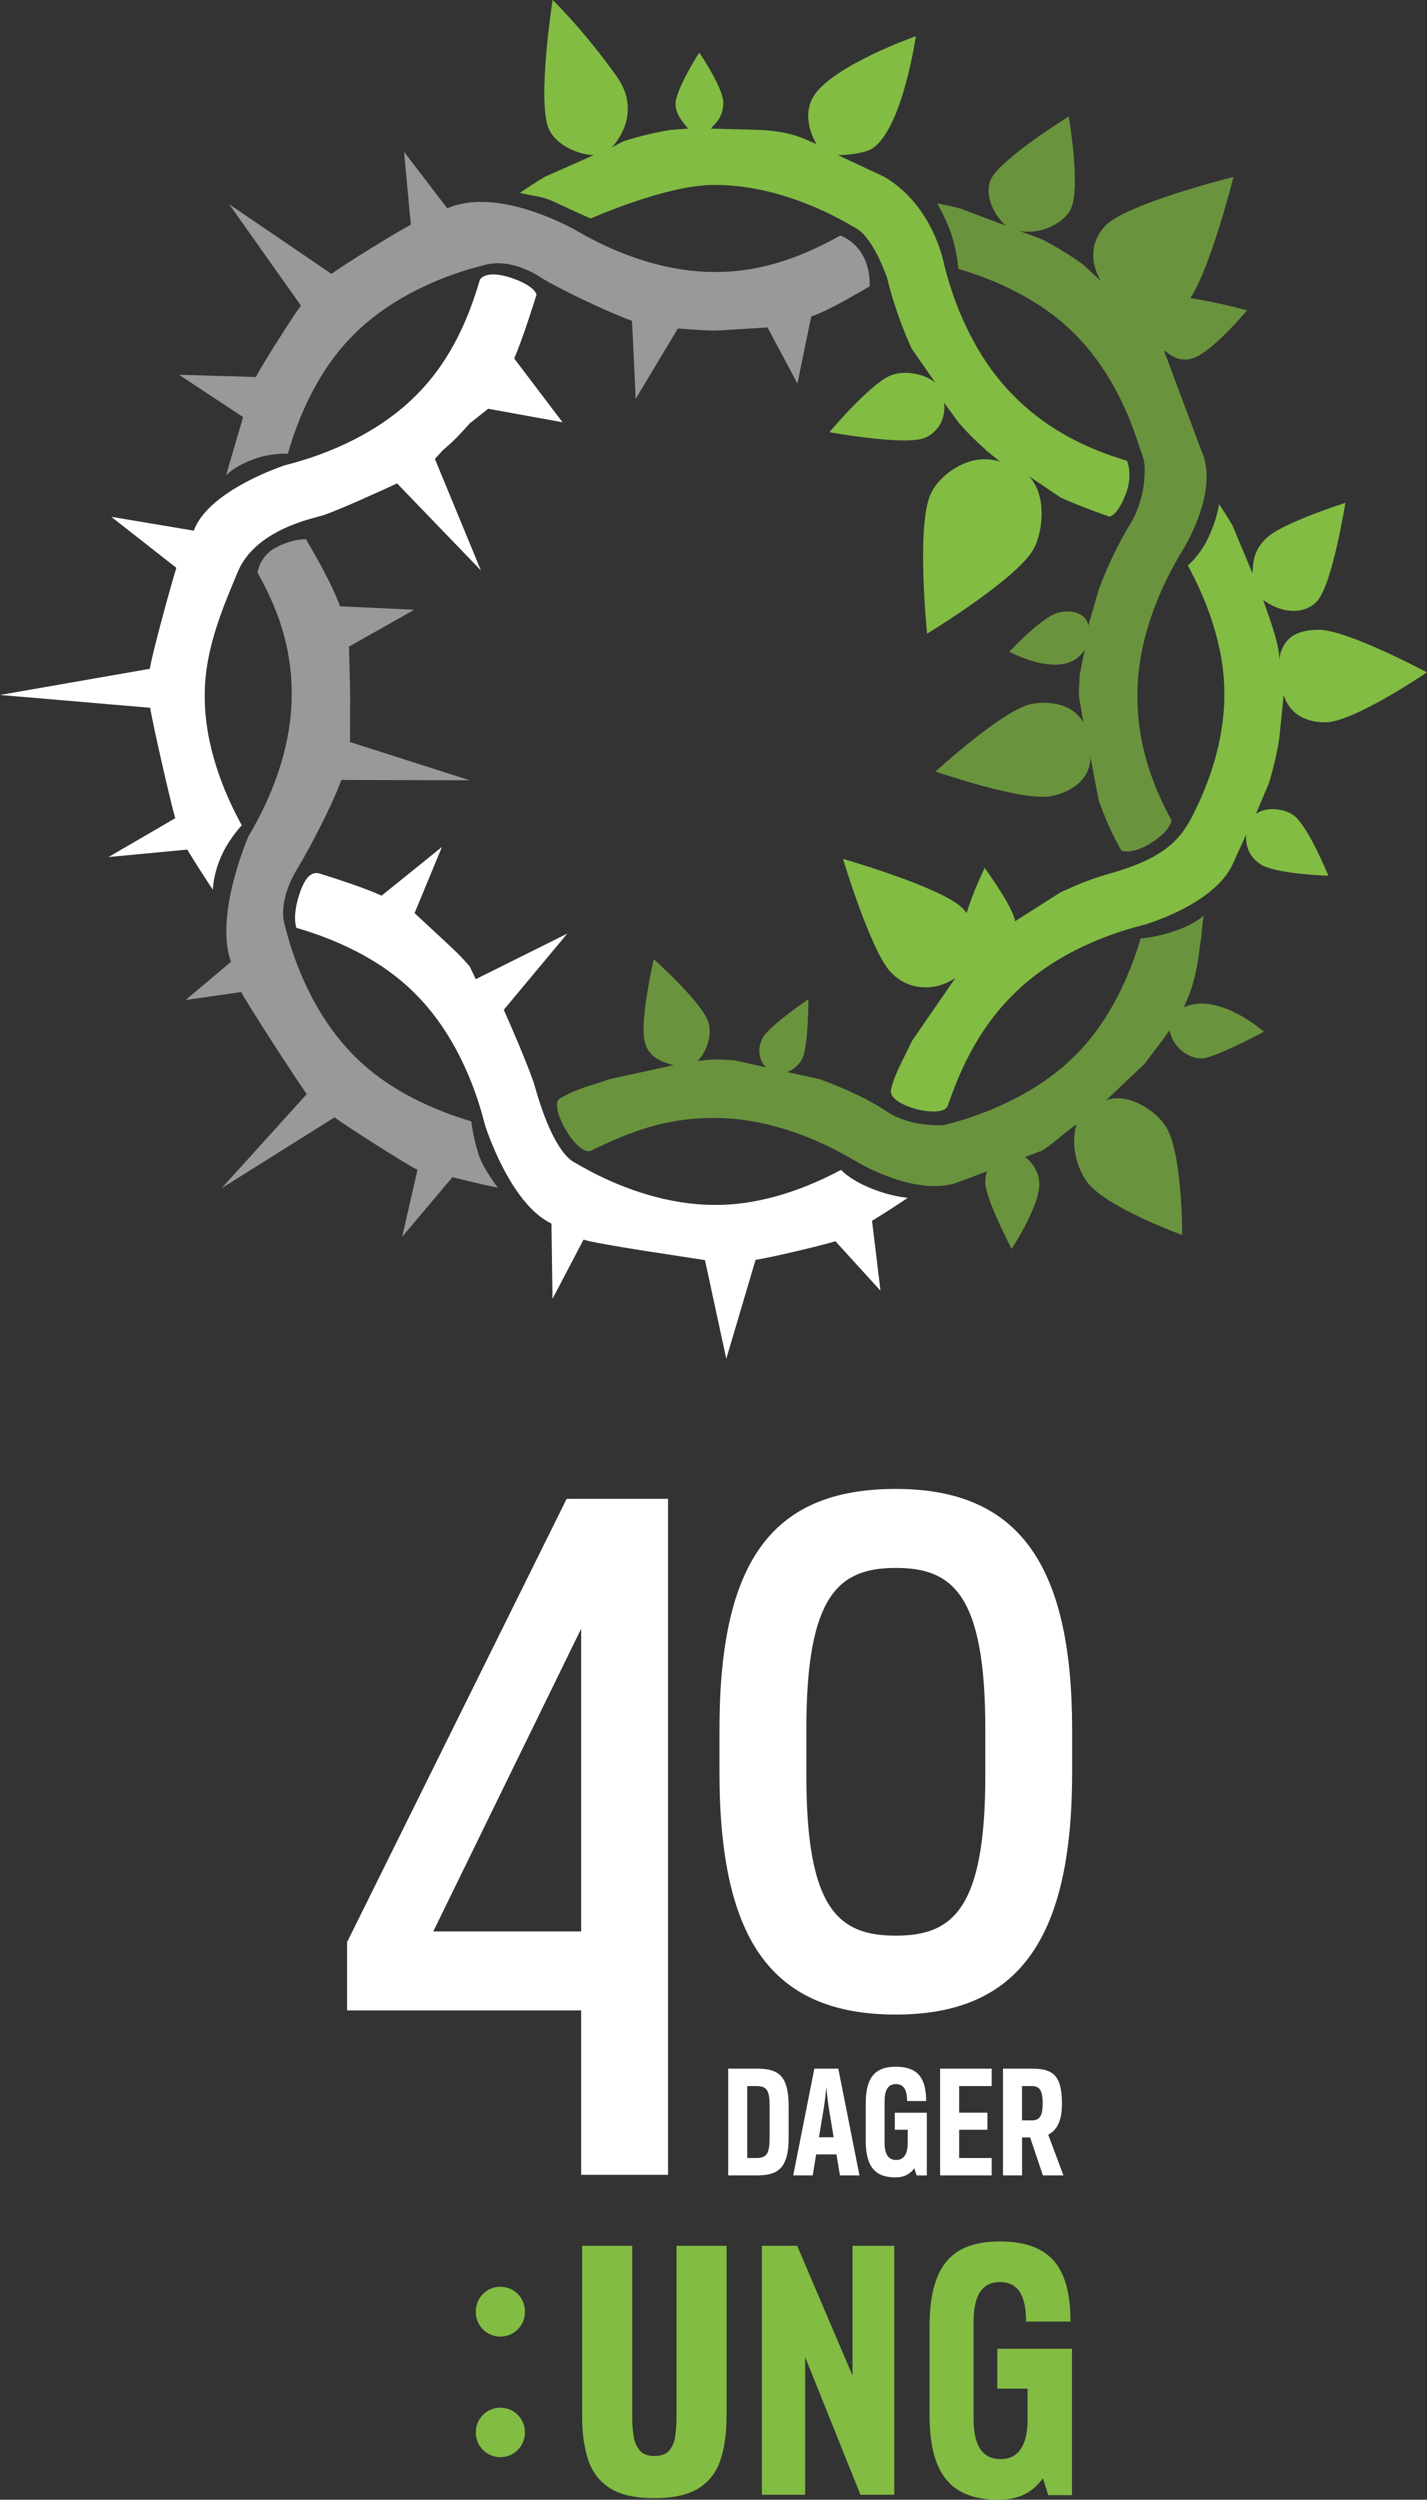 <?xml version="1.0" encoding="UTF-8"?>
<svg id="Layer_2" data-name="Layer 2" xmlns="http://www.w3.org/2000/svg" viewBox="0 0 297.45 520.84">
  <rect x="0" y="0" width="297.45" height="520.84" fill="#333333" stroke="none"/>
  <defs>
    <style>
      .cls-1 {
        fill: #82bc43;
      }

      .cls-2 {
        fill: #fff;
      }

      .cls-3 {
        opacity: .7;
      }

      .cls-4 {
        opacity: .5;
      }
    </style>
  </defs>
  <g id="Layer_1-2" data-name="Layer 1">
    <g>
      <path class="cls-2" d="M39.04,177.02c1.22,2.06,4.37,6.97,5.33,8.35,0,0,.03-3.51,2.11-7.74,1.51-3.09,3.91-5.68,3.91-5.68-3.74-6.8-7.8-16.67-7.71-27.14-.02-9.71,3.98-18.66,6.89-25.67,3.69-8.86,15.86-11.17,17.7-11.75,2.95-.93,12.16-5.12,15.5-6.67l17.47,18.13-9.59-23.23,1.7-1.85c.99-.84,1.94-1.71,2.89-2.66.93-.95,1.82-1.92,2.67-2.89l3.85-3.05,15.49,2.81-10.08-13.3c1.54-3.34,4.44-12.51,4.66-13.28,0,0-.2-1.78-5.21-3.48-5.46-1.86-6.59.35-6.59.35-2.17,7.47-5.87,16.79-13.41,24.2-6.85,6.88-15.78,10.99-23.02,13.27-1.5.48-2.95.87-4.27,1.22,0,0-15.87,5.15-18.93,13.61l-17.21-2.89,13.57,10.63c-.97,3.08-4.99,17.57-5.53,21.04l-31.23,5.45,31.3,2.67c.51,3.31,4.33,20.07,5.23,23.01l-13.91,8.09,16.42-1.55Z"/>
      <g class="cls-4">
        <path class="cls-2" d="M47.16,99.08s1.22-1.69,5.5-3.32c3.81-1.46,7.34-1.23,7.34-1.23,2.15-7.49,6.26-17.45,13.79-24.86,6.87-6.89,15.78-10.99,23.02-13.28,1.51-.48,2.96-.83,4.27-1.19,5.92-1.59,11.89,2.77,11.89,2.77,3.66,2.23,13.15,6.82,18.77,8.88l.77,16.25,8.79-14.65,3.66.25c1.31.1,2.63.16,3.98.17,1.36-.01,11.04-.65,11.04-.65l6.24,11.69,2.87-13.96c4.45-1.62,8.93-4.46,12.19-6.29,0,0,.24-3.23-1.3-6.2-1.75-3.38-4.81-4.39-4.81-4.39-6.82,3.78-15.61,7.69-26.23,7.6-9.72.02-18.93-3.37-25.65-6.89-1.41-.73-2.71-1.47-3.89-2.16-7.75-4.02-18.47-7.58-26.17-4.21l-9.01-11.78,1.42,15.19c-2.89,1.49-13.7,8.17-16.55,10.24l-21.31-14.5,14.94,21.11c-1.96,2.7-7.97,12.15-9.4,14.89l-16.01-.48,13.35,8.82c-.54,2.11-3.2,10.63-3.5,12.19"/>
      </g>
      <g class="cls-4">
        <path class="cls-2" d="M69.71,232.81c2.85,2.07,14.42,9.45,17.31,10.94l-3.18,13.92,10.47-12.4c2.41.62,7.82,1.9,9.5,2.2,0,0-2.91-3.6-4.02-6.87-1.16-3.44-1.55-6.96-1.55-6.96-7.43-2.2-17.18-6.3-24.44-13.68-6.87-6.86-10.99-15.77-13.27-23.02-.48-1.52-.85-2.96-1.2-4.27-1.48-5.56,2.77-11.87,2.77-11.87,2.23-3.69,7-12.68,9.06-18.29l26.75.07-24.96-7.97s.04-8.44.04-9.81-.25-10.08-.25-10.08l13.61-7.68-15.47-.71c-1.78-4.87-5.11-10.53-7.09-13.97,0,0-2.76-.21-6.5,1.84-3.15,1.74-3.62,5.08-3.62,5.08,3.79,6.82,7.2,14.86,7.13,25.53.01,9.71-3.38,18.93-6.89,25.65-.74,1.41-1.47,2.71-2.16,3.88,0,0-7.12,16.42-3.6,26.06l-9.47,7.96,11.6-1.66c1.42,2.74,11.7,18.56,13.66,21.26l-17.74,19.61,23.51-14.75Z"/>
      </g>
      <path class="cls-2" d="M157.51,262.5c3.29-.51,13.68-2.96,16.63-3.88l9.39,10.31-1.76-14.57c1.92-1.14,6.13-3.87,7.45-4.79,0,0-3.72-.22-8.49-2.32-3.89-1.71-5.42-3.5-5.42-3.5-6.77,3.62-16.28,7.39-26.36,7.3-9.73.01-18.94-3.38-25.66-6.88-1.41-.74-2.71-1.48-3.88-2.16-3.38-2.22-6.16-9.31-7.89-15.55-.83-2.99-4.99-12.71-6.52-16.05l13.25-15.89-19.08,9.5-1.27-2.67c-.84-.96-1.72-1.93-2.66-2.86-.94-.95-8.83-8.23-8.83-8.23l5.71-13.79-12.58,10.15c-3.34-1.55-9.31-3.47-12.27-4.41-1.01-.31-3.16-1.5-5,4.52-1.38,4.54-.48,6.6-.48,6.6,7.48,2.16,17.43,6.26,24.82,13.79,6.88,6.85,10.99,15.75,13.27,23,.48,1.51.87,2.95,1.21,4.27,0,0,5.1,16.38,13.86,20.56l.22,15.68,6.46-12.34c3.07.99,21.84,3.71,25.32,4.26l4.44,20.57,6.11-20.64Z"/>
      <g class="cls-3">
        <path class="cls-1" d="M250.3,196.01c.22-1.84.34-3.88.62-5.29,0,0-1.5,1.69-6.02,3.25-3.84,1.33-7.14,1.58-7.14,1.58-2.21,7.42-6.31,17.13-13.67,24.39-6.86,6.88-15.78,10.98-23.02,13.27-1.51.47-2.95.87-4.28,1.2,0,0-6.82.59-11.87-2.78-3.57-2.39-8.44-4.72-14.04-6.77l-6.84-1.51c1.27-.41,2.42-1.34,3.14-2.7,1.36-2.54,1.32-12.44,1.32-12.44,0,0-8.19,5.52-9.55,8.08-1.13,2.15-.79,4.63.71,6.09l-7.14-1.58.4.12c-1.31-.1-2.63-.17-3.99-.18-.56.01-2.98.27-3.54.29,1.37-1.13,3.35-5,2.21-8.19-1.5-4.22-11.33-13-11.33-13,0,0-2.88,12.55-1.94,16.93.68,3.19,2.86,4.26,6.05,5.18l-13.38,2.91c-4.51,1.65-5.96,1.59-10.29,4-2.6,1.46,3.65,12.28,6.5,10.89,7.59-3.7,15.41-6.9,25.72-6.81,9.73-.02,18.93,3.37,25.65,6.89,1.41.74,2.71,1.47,3.88,2.16,0,0,12.91,7.88,21.75,4.14l5.52-2.07c-.22.71-.36,1.48-.35,2.29.02,3.46,5.49,13.87,5.49,13.87,0,0,6.13-9.28,5.76-13.97-.17-2.16-1.49-4.08-2.94-5.19l3.43-1.29c1.8-.93,5.48-4.37,7.29-5.52-1.37,4.56.25,9.23,2.05,11.84,3.66,5.32,19.96,11.23,19.96,11.23,0,0,.1-17.51-3.56-22.84-2.35-3.43-7.97-6.84-12.29-5.24l8.02-7.59c.91-1.24,4.4-5.73,5.19-6.99.91,4.33,5.04,6.48,7.76,5.71,4.02-1.13,11.92-5.41,11.92-5.41,0,0-9.54-8.42-16.7-5.07,2.12-4.73,2.7-7.31,3.51-13.88"/>
      </g>
      <g class="cls-3">
        <path class="cls-1" d="M199.76,56.01c7.42,2.2,17.1,6.3,24.33,13.65,6.88,6.86,10.98,15.77,13.27,23.02.48,1.5,1.13,2.91,1.21,4.26.38,6.97-2.78,11.89-2.78,11.89-2.22,3.67-4.73,8.44-6.77,14.04l-2.15,7.45c-.76-3.19-4.35-3.1-6.07-2.73-3.54.76-10.4,8.2-10.4,8.2,0,0,11.61,6.38,15.71-.46l-1.16,5.88.12-.39c-.1,1.31-.17,2.63-.18,3.99,0,.58.9,5.13.92,5.7-2.43-4.25-7.9-4.45-10.94-3.8-5.92,1.28-19.86,14.04-19.86,14.04,0,0,18.34,6.38,24.26,5.1,2.89-.63,7.9-2.59,8.04-8.05l1.7,8.93c1.61,4.43,2.91,7.27,4.74,10.52,0,0,2.25.92,6.32-1.7,4.15-2.65,4.11-4.67,4.11-4.67-3.73-6.8-7.18-15.62-7.1-26.09-.01-9.7,3.4-18.93,6.89-25.65.74-1.41,1.48-2.71,2.17-3.88,0,0,8.45-12.84,4.15-21.68l-7.64-20.47c.66-.01,2.5,2.73,6.15,1.48,3.94-1.36,11.16-9.93,11.16-9.93,0,0-6.42-1.75-11.84-2.55,4.3-6.5,8.99-25.25,8.99-25.25,0,0-22.05,5.51-26.61,10.08-2.62,2.61-3.79,6.8-1.05,11.59l-3.65-3.38c-2.86-2.08-5.77-3.83-8.66-5.31l-4.7-1.75c3.96.84,8.75-1.14,10.58-4.18,2.47-4.11-.26-19.64-.26-19.64,0,0-13.97,8.68-16.14,12.96-1.36,2.67-.18,6.76,3.01,9.79l-9.41-3.56c-1.84-.46-3.44-.81-4.87-1.08,0,0,2.16,3.58,3.33,7.63.78,2.76,1.09,5.99,1.09,5.99"/>
      </g>
      <path class="cls-1" d="M269.53,169.79c-1.85-1.26-5.47-1.83-7.74-.22l2.68-6.32c.9-2.94,1.67-6.07,2.18-9.36l.92-9.09c1.52,4.85,5.92,5.74,8.8,5.7,5.85-.07,21.08-10.41,21.08-10.41,0,0-16.75-8.94-22.6-8.87-3.02.03-7.44.62-8.2,6.23.16-3.34-2.81-10.65-3.34-12.45,4.1,3.04,8.9,3.02,11.37.09,3.09-3.66,5.76-20.32,5.76-20.32,0,0-12.4,3.93-16.07,7.01-3.8,3.18-3,6.75-3.34,7.59l-4.16-9.97c-1.02-1.71-1.96-3.16-2.8-4.39,0,0-.12,2.44-2.1,6.79-1.79,3.95-4.38,6.02-4.38,6.02,3.71,6.81,7.71,16.61,7.62,26.98.01,9.7-3.36,18.93-6.89,25.65-2.91,5.55-7.06,8.81-17.7,11.77-2.99.84-6.2,2.15-9.54,3.69l-9.49,6.04c-.41-3.03-6.35-11.12-6.35-11.12,0,0-2.65,5.53-3.74,9.39-.32-.39-.66-.79-1.04-1.14-4.46-4.29-24.74-10.13-24.74-10.13,0,0,5.66,18.81,9.78,23.42,3.87,4.33,9.79,4.1,13.66,1.37l-9.1,13.2c-1.53,3.34-3.78,7.16-4.35,10.21-.63,3.27,10.81,6.15,11.84,3.24,2.43-6.95,6.05-15.69,13.74-23.25,6.85-6.88,15.77-10.98,23.01-13.28,1.51-.47,2.95-.87,4.27-1.2,0,0,14.26-4.07,18.28-12.4l2.9-6.35c-.22,3.64,1.79,5.36,2.96,6.15,3.04,2.05,14.19,2.42,14.19,2.42,0,0-4.31-10.61-7.35-12.67"/>
      <path class="cls-1" d="M123.09,45.55s15.88-7.09,25.85-7.02c9.73-.01,18.94,3.38,25.66,6.89,1.41.73,2.69,1.49,3.88,2.16,3.73,2.14,6.44,10.38,6.44,10.38.39,1.59.86,3.32,1.45,5.17.94,2.96,2.15,6.2,3.68,9.54l4.93,7.08c-2.58-2.13-6.89-2.6-9.47-1.46-4.39,1.94-12.63,11.76-12.63,11.76,0,0,14.95,2.73,19.52,1.31,2.58-.81,4.86-3.65,4.4-7.44l3.35,4.59-.17-.3c.84.98,1.73,1.94,2.67,2.88.95.94,1.9,1.82,2.88,2.67l-.3-.17,3.26,2.62c-5.92-2.05-12.17,2.21-14.34,6.38-3.29,6.3-.9,29.44-.9,29.44,0,0,19.02-11.53,22.3-17.82,1.82-3.47,2.73-11.16-1.13-15.04l6.67,4.5c3.33,1.56,9.65,3.82,10.19,3.98,0,0,1.76-.2,3.53-5.14,1.33-3.7.1-6.52.1-6.52-7.45-2.17-16.3-6.08-23.62-13.54-6.88-6.86-11-15.76-13.27-23.01-.48-1.51-.88-2.95-1.21-4.27,0,0-2.08-12.15-12.42-18.29l-9.72-4.56c2.17,0,5.86-.44,7.33-1.49,6.22-4.48,8.9-23.29,8.9-23.29,0,0-17.65,6.21-21.44,12.72-1.77,3.06-.94,6.99.75,9.78-2.45-1.03-5.09-2.69-12.18-2.98-2.14-.09-9.86-.26-9.86-.26.83-1.01,2.57-2.21,2.6-5.39.03-3.07-5.02-10.47-5.02-10.47,0,0-4.79,7.51-4.93,10.57-.1,2.35,1.83,4.31,2.63,5.29l-3.59.26c-3.47.55-6.77,1.37-9.85,2.35l-2.5,1.31c1.25-1.26,6.22-7.5,1.05-14.78-6.7-9.46-13.37-15.97-13.37-15.97,0,0-3.2,20.46-.91,26.6,1.37,3.64,6.41,5.74,9.5,5.74l-10.25,4.54c-1.68,1-3.94,2.49-5.18,3.33,4.47,1.04,4.36.55,7.98,2.25,3.36,1.58,6.75,3.09,6.75,3.09"/>
    </g>
    <path class="cls-2" d="M157.75,431.02h-5.96v22.24h5.96c4.41,0,6.64-1.44,6.64-7.9v-6.5c0-6.5-2.22-7.84-6.64-7.84M160.42,445.36c0,3.18-.48,4.28-2.74,4.28h-1.92v-14.99h1.92c2.22,0,2.74.99,2.74,4.1v6.61Z"/>
    <path class="cls-2" d="M169.75,431.02l-4.41,22.24h4.07l.71-4.38h4.24l.72,4.38h4.07l-4.41-22.24h-5ZM170.7,445.32l1.03-6.19c.24-1.57.38-2.84.51-4.21.13,1.37.27,2.64.51,4.21l1.02,6.19h-3.08Z"/>
    <path class="cls-2" d="M186.51,443.75h2.7v2.77c0,2.4-.89,3.53-2.43,3.53s-2.39-1.13-2.39-3.56v-8.69c0-2.43.79-3.56,2.36-3.56s2.33,1.13,2.33,3.53h3.97c0-5.03-1.95-7.15-6.33-7.15s-6.26,2.29-6.26,7.66v7.77c0,5.3,1.88,7.63,6.19,7.63,1.85,0,3.08-.72,3.94-1.92l.48,1.51h2.12v-13.07h-6.67v3.56Z"/>
    <path class="cls-1" d="M207.89,497.69h6.3v6.46c0,5.59-2.07,8.23-5.66,8.23s-5.59-2.64-5.59-8.31v-20.28c0-5.66,1.84-8.3,5.5-8.3s5.44,2.64,5.44,8.23h9.26c0-11.73-4.56-16.69-14.78-16.69s-14.61,5.35-14.61,17.89v18.12c0,12.38,4.39,17.8,14.45,17.8,4.31,0,7.19-1.68,9.19-4.47l1.11,3.51h4.95v-30.5h-15.57v8.3Z"/>
    <polygon class="cls-2" points="195.96 453.26 206.71 453.26 206.71 449.64 199.93 449.64 199.93 443.75 205.82 443.75 205.82 440.19 199.93 440.19 199.93 434.65 206.71 434.65 206.71 431.02 195.96 431.02 195.96 453.26"/>
    <path class="cls-2" d="M221.35,438.24c0-5.99-2.02-7.22-6.29-7.22h-5.99v22.24h3.97v-7.9h1.68l2.67,7.9h4.28l-3.18-8.49c1.88-.96,2.87-2.94,2.87-6.53M215.05,441.8h-2.02v-7.15h2.05c1.58,0,2.26.85,2.26,3.59s-.68,3.56-2.29,3.56"/>
    <path class="cls-2" d="M119.24,312.3h-1.13l-.5,1.01-45.07,90.96-.19.38v14.23h48.79v34.26h18.11v-140.85h-20.01ZM90.31,402.43l30.83-63.08v63.08h-30.83Z"/>
    <path class="cls-2" d="M186.73,310.23c-25.76,0-36.76,15.01-36.76,50.19v8.93c0,17.87,2.91,30.49,8.91,38.56,5.92,7.97,15.03,11.84,27.84,11.84,25.42,0,36.76-15.54,36.76-50.4v-8.93c0-34.71-11.33-50.19-36.76-50.19M168.08,360.22c0-28.04,6.84-33.53,18.65-33.53s18.65,5.49,18.65,33.53v9.76c0,27.87-6.84,33.33-18.65,33.33s-18.65-5.31-18.65-33.33v-9.76Z"/>
    <path class="cls-1" d="M99.18,481.73v-.15c0-2.83,2.29-5.12,5.12-5.12h0c2.83,0,5.12,2.29,5.12,5.12v.15c0,2.83-2.29,5.12-5.12,5.12h0c-2.83,0-5.12-2.29-5.12-5.12ZM99.18,506.85v-.07c0-2.83,2.29-5.12,5.12-5.12h0c2.83,0,5.12,2.29,5.12,5.12v.07c0,2.83-2.29,5.12-5.12,5.12h0c-2.83,0-5.12-2.29-5.12-5.12Z"/>
    <g>
      <path class="cls-1" d="M136.39,520.51c-3.93,0-6.98-.67-9.16-2.02-2.18-1.35-3.71-3.29-4.58-5.83-.87-2.54-1.31-5.63-1.31-9.25v-35.48h10.44v35.86c0,1.28.1,2.54.29,3.78.19,1.24.62,2.24,1.28,3.01.66.77,1.67,1.15,3.04,1.15s2.44-.38,3.11-1.15c.66-.77,1.08-1.77,1.25-3.01.17-1.24.26-2.5.26-3.78v-35.86h10.44v35.48c0,3.63-.44,6.71-1.31,9.25s-2.4,4.48-4.58,5.83c-2.18,1.34-5.23,2.02-9.16,2.02Z"/>
      <path class="cls-1" d="M158.81,519.81v-51.88h7.36l11.53,27.03v-27.03h8.71v51.88h-7.05l-11.53-28.69v28.69h-9.03Z"/>
    </g>
  </g>
</svg>